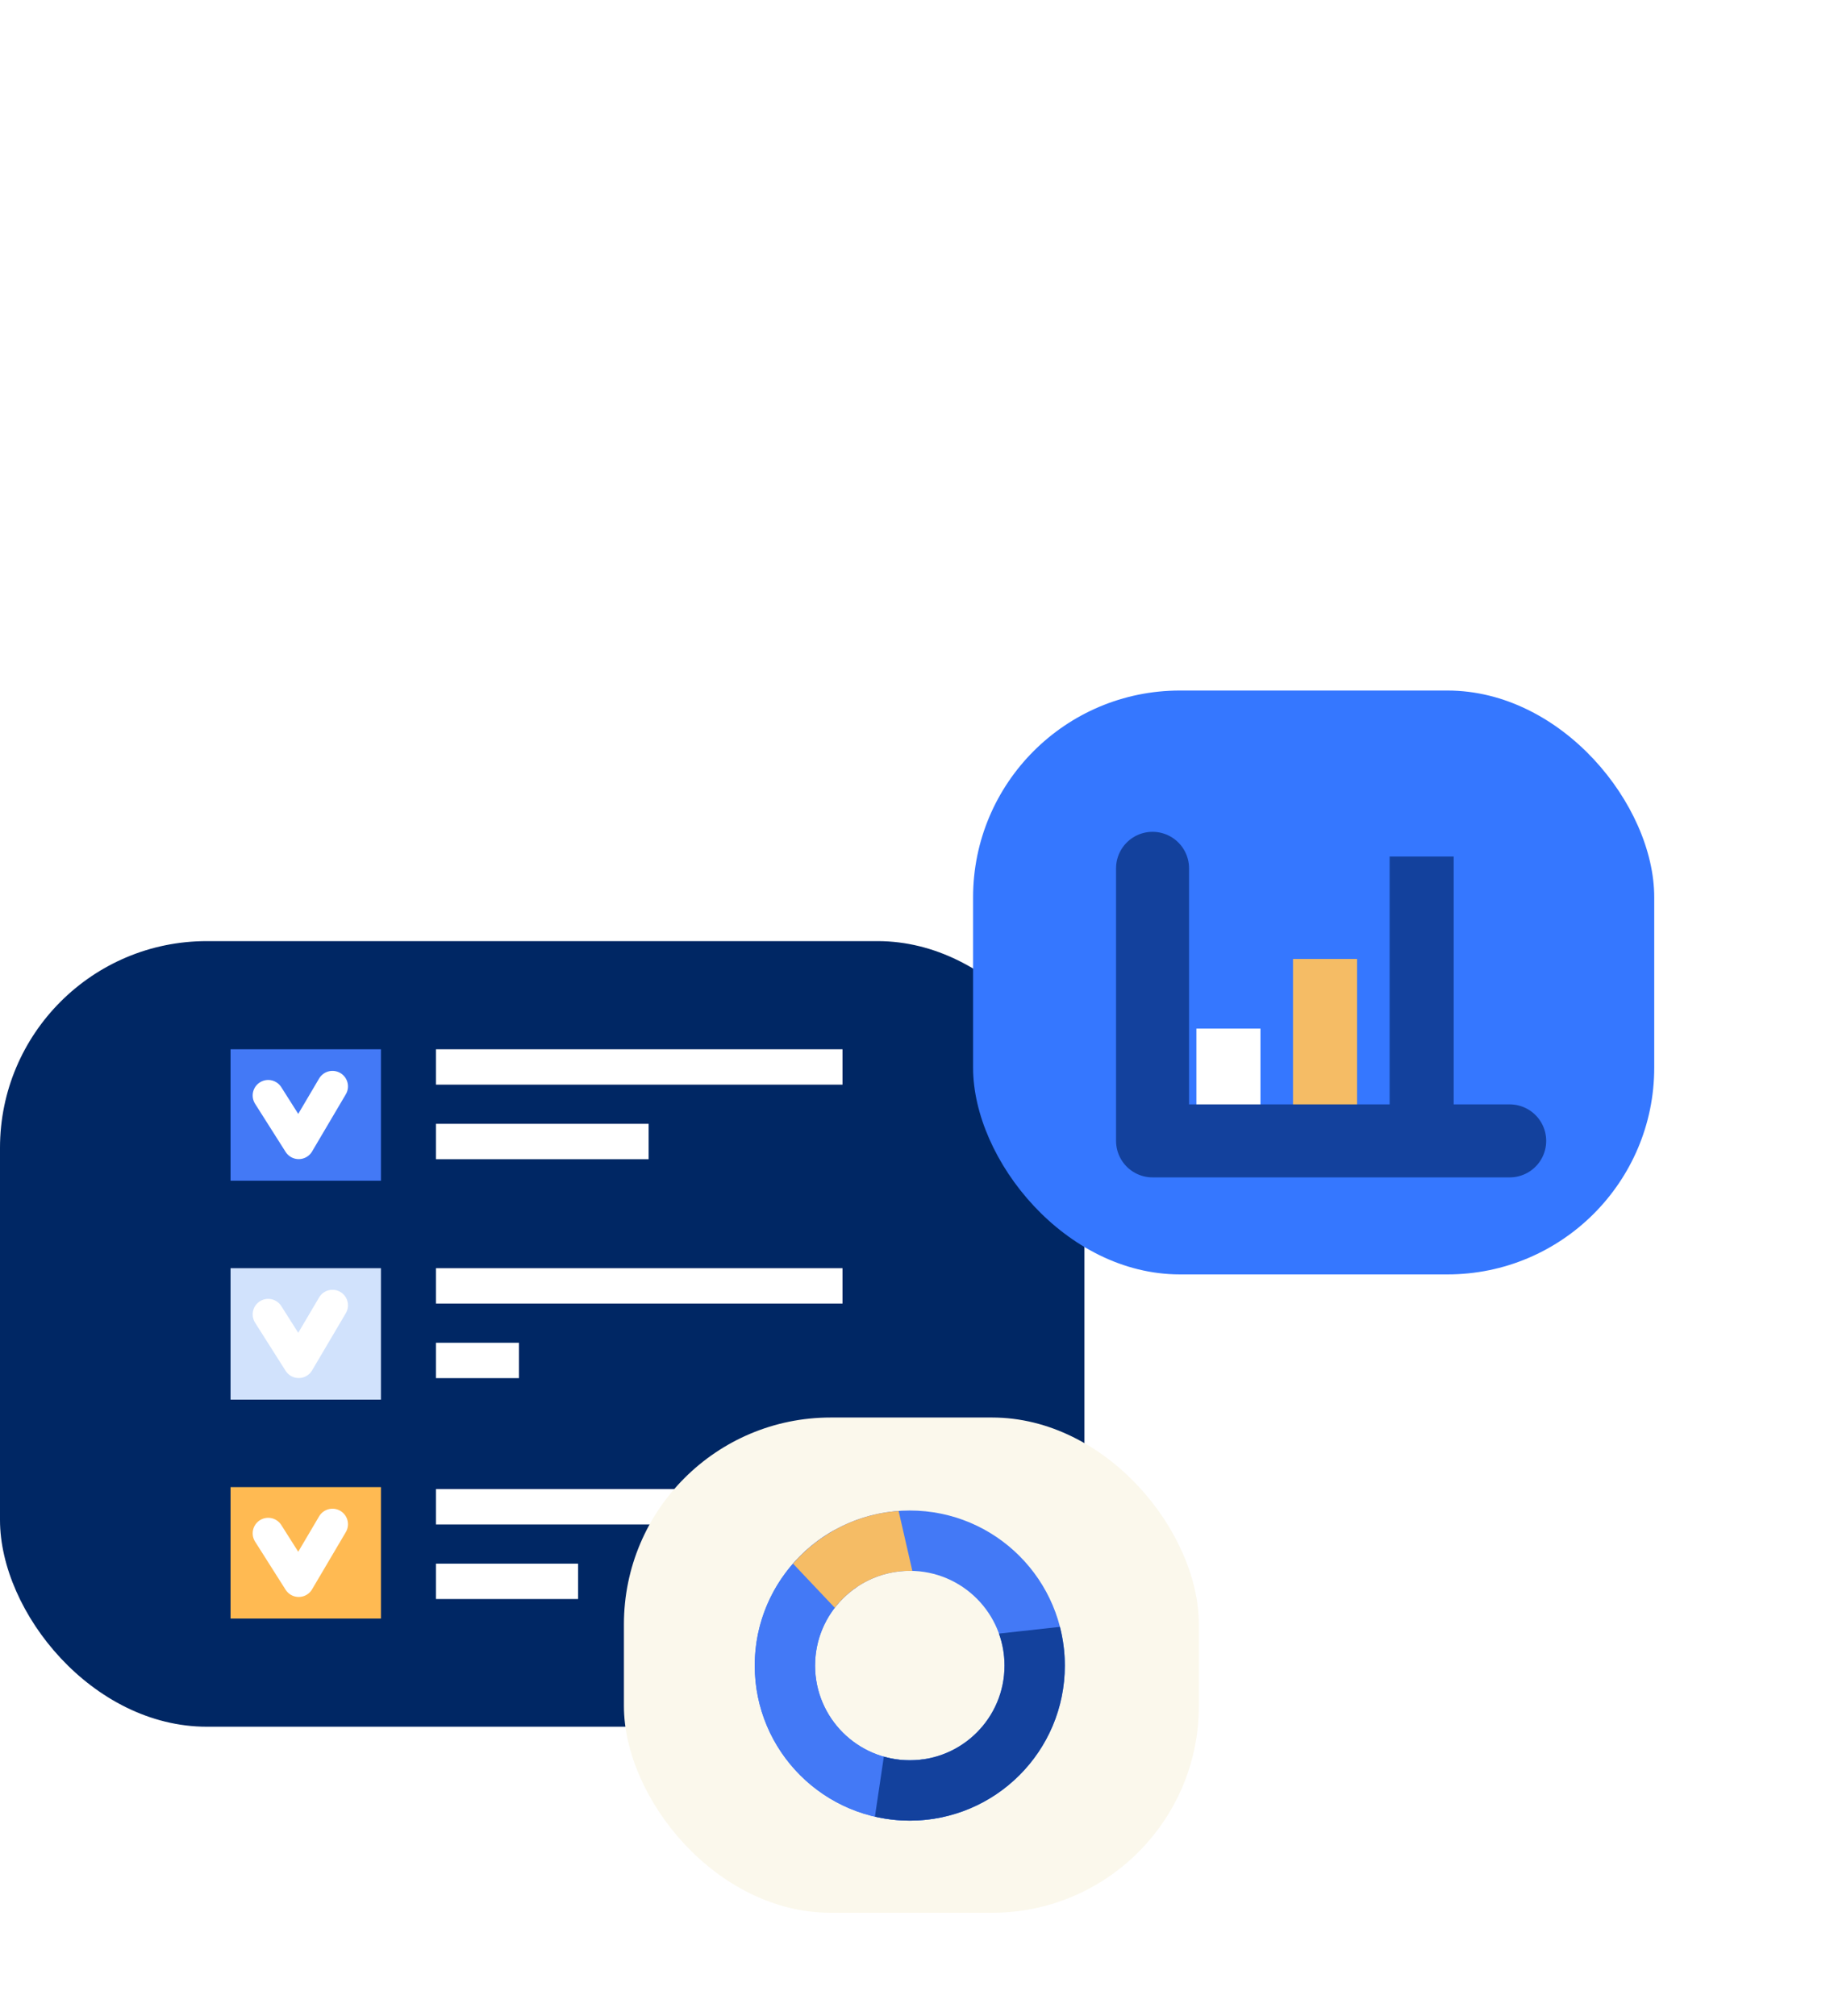 <svg width="177" height="195" viewBox="0 0 177 195" fill="none" xmlns="http://www.w3.org/2000/svg">
<rect y="91.023" width="104.887" height="75.981" rx="20" fill="#002764"/>
<path d="M36.846 101.484H22.299V114.196H36.846V101.484Z" fill="#4379F6"/>
<path d="M81.488 101.484H42.166V104.904H81.488V101.484Z" fill="white"/>
<path d="M62.737 108.695H42.166V112.115H62.737V108.695Z" fill="white"/>
<path d="M36.846 122.657H22.299V135.369H36.846V122.657Z" fill="#D1E2FC"/>
<path d="M81.488 122.657H42.166V126.077H81.488V122.657Z" fill="white"/>
<path d="M50.194 129.869H42.166V133.29H50.194V129.869Z" fill="white"/>
<path d="M36.846 143.831H22.299V156.543H36.846V143.831Z" fill="#FFBA52"/>
<path d="M81.488 144.022H42.166V147.442H81.488V144.022Z" fill="white"/>
<path d="M55.914 151.234H42.166V154.655H55.914V151.234Z" fill="white"/>
<path d="M25.939 105.952L28.892 110.607L32.157 105.073" stroke="white" stroke-width="3" stroke-linecap="round" stroke-linejoin="round"/>
<path d="M25.939 127.124L28.892 131.781L32.157 126.246" stroke="white" stroke-width="3" stroke-linecap="round" stroke-linejoin="round"/>
<path d="M25.939 148.299L28.892 152.954L32.157 147.42" stroke="white" stroke-width="3" stroke-linecap="round" stroke-linejoin="round"/>
<g filter="url(#filter0_d_1266_2936)">
<rect x="60.346" y="133.099" width="55.609" height="47.901" rx="20" fill="#FBF8EC"/>
<path d="M87.996 142.094C79.714 142.094 72.999 148.808 72.999 157.09C72.999 165.373 79.714 172.087 87.996 172.087C96.278 172.087 102.993 165.373 102.993 157.09C102.993 148.808 96.279 142.094 87.996 142.094ZM87.996 166.252C82.936 166.252 78.835 162.15 78.835 157.09C78.835 152.031 82.936 147.929 87.996 147.929C93.056 147.929 97.157 152.031 97.157 157.09C97.157 162.15 93.056 166.252 87.996 166.252Z" fill="#4379F6"/>
<path d="M89.293 166.158C88.869 166.219 88.437 166.251 87.996 166.251C82.936 166.251 78.835 162.15 78.835 157.09C78.835 153.926 80.44 151.136 82.88 149.49L80.752 143.959C76.13 146.513 72.999 151.436 72.999 157.09C72.999 165.373 79.714 172.087 87.996 172.087C89.175 172.087 90.32 171.947 91.42 171.69L89.292 166.158H89.293Z" fill="#4379F6"/>
<path d="M76.703 147.23L80.741 151.5C82.416 149.329 85.042 147.929 87.996 147.929C88.079 147.929 88.16 147.933 88.243 147.935L86.915 142.136C82.847 142.427 79.23 144.337 76.703 147.23Z" fill="#F5BC65"/>
<path d="M96.62 153.998C96.966 154.964 97.157 156.004 97.157 157.09C97.157 162.15 93.056 166.251 87.996 166.251C87.126 166.251 86.285 166.127 85.486 165.9L84.624 171.703C85.708 171.952 86.836 172.087 87.996 172.087C96.279 172.087 102.993 165.373 102.993 157.09C102.993 155.797 102.826 154.543 102.517 153.347L96.62 153.998Z" fill="#13419D"/>
</g>
<g filter="url(#filter1_d_1266_2936)">
<rect x="94.118" y="62.787" width="65.882" height="56.471" rx="20" fill="#3577FF"/>
<path d="M121.913 95.486H115.718V106.007H121.913V95.486Z" fill="white"/>
<path d="M131.258 88.747H125.062V106.006H131.258V88.747Z" fill="#F5BC65"/>
<path d="M140.602 78.843H134.407V106.007H140.602V78.843Z" fill="#13419D"/>
<path d="M111.476 79.982V106.344H146.02" stroke="#13419D" stroke-width="7.06" stroke-linecap="round" stroke-linejoin="round"/>
</g>
<defs>
<filter id="filter0_d_1266_2936" x="50.346" y="127.099" width="75.609" height="67.901" filterUnits="userSpaceOnUse" color-interpolation-filters="sRGB">
<feFlood flood-opacity="0" result="BackgroundImageFix"/>
<feColorMatrix in="SourceAlpha" type="matrix" values="0 0 0 0 0 0 0 0 0 0 0 0 0 0 0 0 0 0 127 0" result="hardAlpha"/>
<feOffset dy="4"/>
<feGaussianBlur stdDeviation="5"/>
<feComposite in2="hardAlpha" operator="out"/>
<feColorMatrix type="matrix" values="0 0 0 0 0.374 0 0 0 0 0.44 0 0 0 0 0.575 0 0 0 0.05 0"/>
<feBlend mode="normal" in2="BackgroundImageFix" result="effect1_dropShadow_1266_2936"/>
<feBlend mode="normal" in="SourceGraphic" in2="effect1_dropShadow_1266_2936" result="shape"/>
</filter>
<filter id="filter1_d_1266_2936" x="84.118" y="56.787" width="85.882" height="76.471" filterUnits="userSpaceOnUse" color-interpolation-filters="sRGB">
<feFlood flood-opacity="0" result="BackgroundImageFix"/>
<feColorMatrix in="SourceAlpha" type="matrix" values="0 0 0 0 0 0 0 0 0 0 0 0 0 0 0 0 0 0 127 0" result="hardAlpha"/>
<feOffset dy="4"/>
<feGaussianBlur stdDeviation="5"/>
<feComposite in2="hardAlpha" operator="out"/>
<feColorMatrix type="matrix" values="0 0 0 0 0.374 0 0 0 0 0.44 0 0 0 0 0.575 0 0 0 0.05 0"/>
<feBlend mode="normal" in2="BackgroundImageFix" result="effect1_dropShadow_1266_2936"/>
<feBlend mode="normal" in="SourceGraphic" in2="effect1_dropShadow_1266_2936" result="shape"/>
</filter>
</defs>
</svg>
